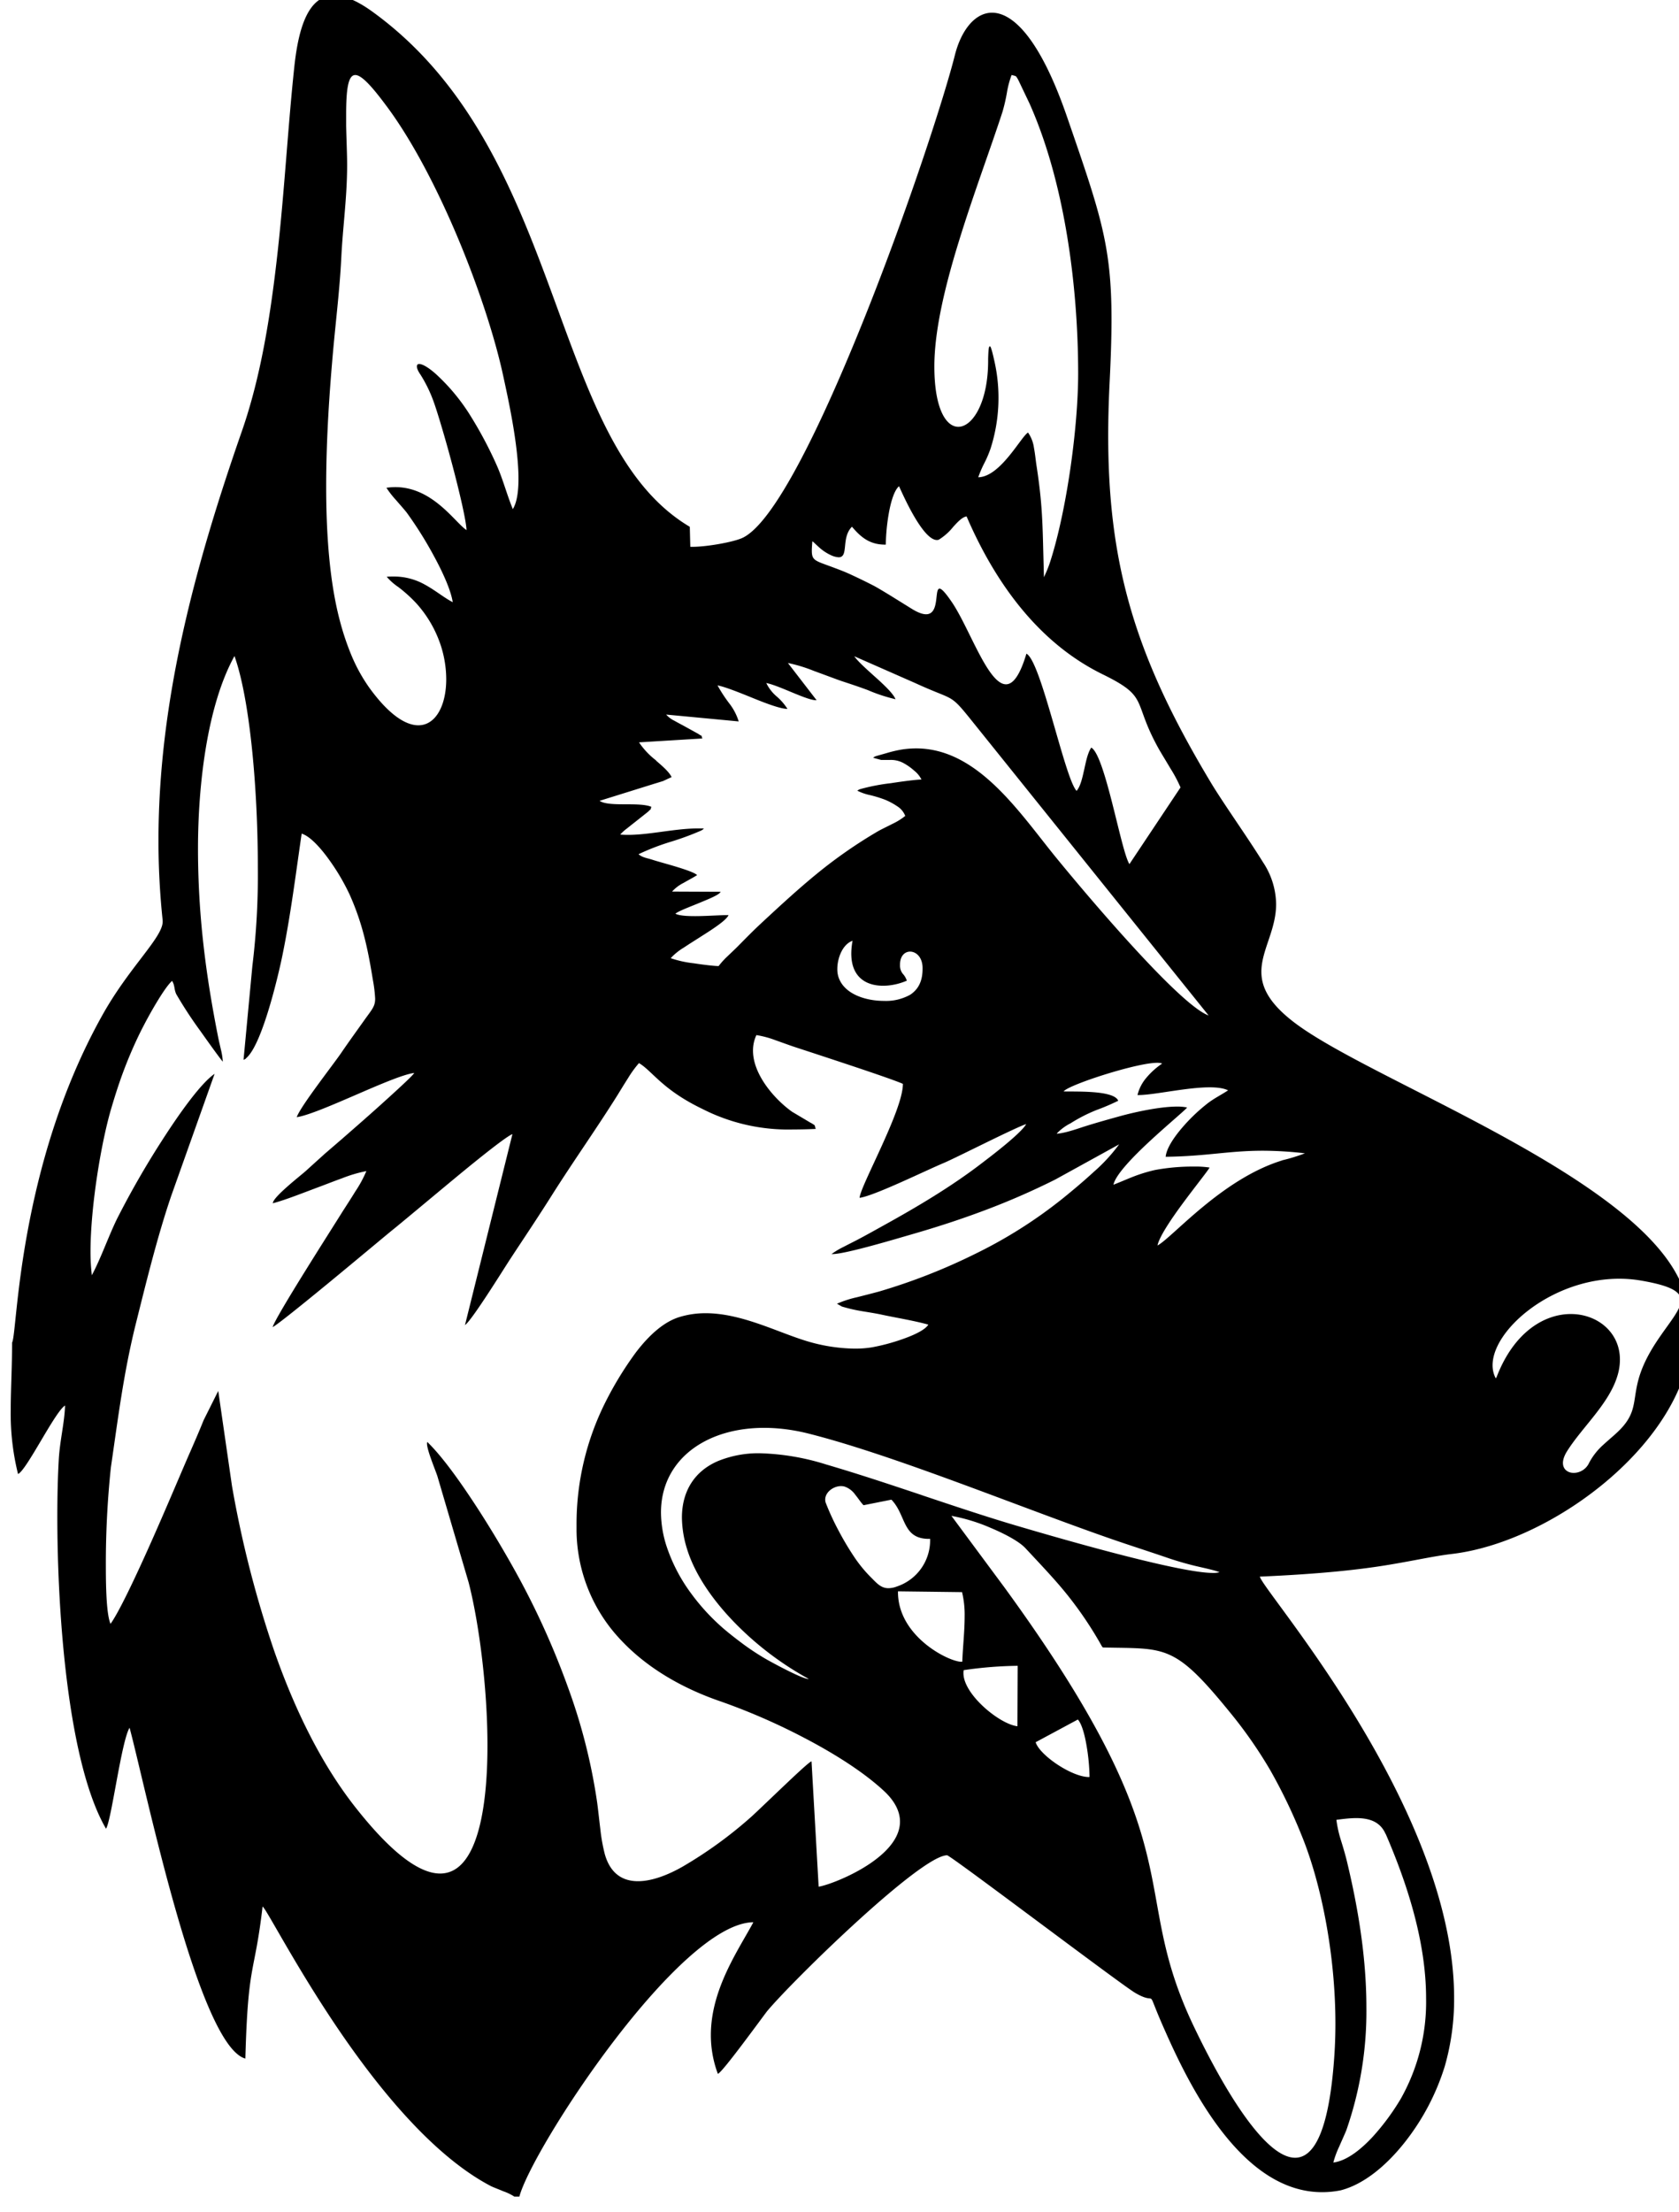 <svg id="Layer_1" data-name="Layer 1" xmlns="http://www.w3.org/2000/svg" viewBox="0 0 460.13 605.96">
  <path d="M397.92,425.65c28.39-3.36,65.61-32,65.61-60.86A32.71,32.71,0,0,0,459.45,349c-7.77-14.28-28.84-27.62-50.52-39.34s-44-21.79-54.21-29.57c-16.83-12.81-5-20.25-5-32.45a21.2,21.2,0,0,0-3.6-11.47c-2.28-3.67-5-7.7-7.53-11.46s-4.89-7.29-6.5-9.93c-22.85-37.92-30.25-65-28-110,.34-6.75.52-12.4.52-17.36,0-20.36-3.13-29.14-12.15-55.3-7.29-21.21-14.74-28.64-20.59-28.64-4.81,0-8.52,5.05-10.17,11.57-2.92,11.61-13,42.58-24.66,71.7s-24.71,56.38-33.53,60.57c-2.51,1.18-9.84,2.46-13.67,2.46-.23,0-.45,0-.66,0l-.14-5.48c-19.55-11.58-27.88-37.08-38-64.53s-22-56.88-48.62-76.31C98,.2,94.45-1.24,91.57-1.24c-6.7,0-9.66,7.85-10.9,19.43C78.94,34.3,78,51.78,76.09,69s-4.59,34.2-9.86,49.27c-12.54,36-22.8,73.27-22.8,111.87a207.31,207.31,0,0,0,1.15,22c0,.11,0,.21,0,.31,0,4.37-9.22,12.52-16.51,25.59-11.66,20.84-17.46,42.6-20.56,59.51s-3.44,28.9-4.2,30.21c0,7-.37,12.81-.37,18.43a68.41,68.41,0,0,0,2,17.56c1.16-.48,3.72-4.79,6.32-9.18s5.25-8.82,6.57-9.57c-.16,4.79-1.41,9.49-1.72,14.73-.25,4.28-.4,9.67-.4,15.73,0,27.05,3,67.7,13.34,85.45.75-1.1,1.8-7.14,2.95-13.33s2.4-12.55,3.51-14.32c2.12,7.84,6.83,29.59,12.61,49.83s12.66,39,19.12,40.79c.37-13.55,1-19.14,1.8-23.75s1.79-8.24,2.92-17.9c1,.61,8.63,15.59,20,32.49s26.59,35.74,42.58,44.09c.49.26,2,.82,3.36,1.4a14.23,14.23,0,0,1,3.07,1.48h1.36c1.72-6.51,12.66-25.25,25.72-42.39s28.24-32.67,38.41-32.77c-4,7.46-11.65,18.28-11.65,30.91a30.32,30.32,0,0,0,1.92,10.62c.66-.22,3.7-4.1,6.73-8.11s6.07-8.15,6.72-9c3.39-4.09,13.92-14.78,24.5-24.44s21.23-18.31,24.87-18.32c.95,0,47.73,35.47,51.57,37.7,3.42,2,4,1.23,4.43,1.69s.81,2.16,3.87,9c7.42,16.78,21.51,43.89,42.91,43.89a26,26,0,0,0,5.05-.5c6.35-1.62,12.51-6.74,17.58-13.14a64.24,64.24,0,0,0,11-20.91,66.57,66.57,0,0,0,2.54-18.68c0-52.25-52.64-111.66-53.23-115.38,17.29-.75,28-2,35.66-3.29S393.08,426.22,397.92,425.65Zm51.87-74.87c8.06,1.4,10.85,3,10.85,5.45,0,2.6-3.23,6.1-6.61,11.2-4.53,6.86-5.31,11.14-5.85,14.59s-.8,6.12-4.3,9.67c-1.18,1.2-2.84,2.54-4.43,4a17.66,17.66,0,0,0-3.95,5,4.71,4.71,0,0,1-4.2,2.76c-2.39,0-4.29-2.09-1.81-6,2.06-3.27,4.94-6.52,7.6-9.92s5.07-6.94,6.19-10.75a15.07,15.07,0,0,0,.66-4.37c0-14.81-24.29-20.08-33.82,4.85h0c-.05,0-.14.22-.2.3C404.3,367.13,426.67,346.77,449.79,350.78ZM263,65.39c3.85-12.43,8.51-24.85,11.74-34.78a47.81,47.81,0,0,0,1.21-5.26,25.52,25.52,0,0,1,1.28-4.81c.79.21,1.06.25,1.24.41a7,7,0,0,1,.67,1.11l3,6.29c9.64,21.6,13.28,49.9,13.33,73.55v.29c0,14.45-2.93,35.89-7.1,49.85-.38,1.26-.66,2.17-1,3.07s-.71,1.79-1.28,3c-.06-2.26-.11-4.29-.16-6.16-.11-4.37-.19-7.89-.43-11.64s-.66-7.71-1.48-13c-.19-1.27-.35-3-.66-4.62a9.55,9.55,0,0,0-1.63-4.21c-1,.61-2.89,3.66-5.29,6.54s-5.29,5.65-8.35,5.71a30.72,30.72,0,0,1,1.63-3.8,29.76,29.76,0,0,0,1.74-4.05A45.53,45.53,0,0,0,272.6,99.3c-.47-2.14-1-4.44-1.32-4.44s-.4.92-.48,3.38v.58c0,21.15-14.77,26.37-14.74,1.46C256.08,90.27,259.12,77.83,263,65.39Zm-40.34,82.9c.27.15.89.81,1.77,1.59a12.8,12.8,0,0,0,3.26,2.18,5.87,5.87,0,0,0,2.14.59c2.86,0,.6-5.34,3.65-8.37,2.06,2.39,4.48,4.9,9,4.9h.27a54.87,54.87,0,0,1,.89-8.93c.6-3.18,1.5-6,2.73-7.06.22.3,6.21,14.73,10.4,14.73a1.91,1.91,0,0,0,.47-.07,15.42,15.42,0,0,0,4-3.55c1.27-1.4,2.49-2.67,3.65-2.85,12.2,28.28,28.17,38.78,37.38,43.3,6.42,3.15,8.38,4.92,9.68,7.58s1.91,6.18,5.61,12.8c.62,1.1,1.93,3.21,3.17,5.32a38,38,0,0,1,2.79,5.24l-14,21c-1.16-1.77-2.82-9.25-4.67-16.52s-3.89-14.36-5.79-15.39c-1,1.47-1.44,3.81-1.95,6.08s-1,4.51-2.07,5.77c-1.63-1.7-4.05-10.59-6.58-19.29s-5.14-17.26-7.17-18.29c-1.81,6.06-3.69,8.39-5.6,8.39-5,0-10.16-15.81-15-22.75-1.74-2.52-2.67-3.45-3.21-3.45-1.83,0,1.08,10.94-7.65,5.5l-5.8-3.6c-1.89-1.15-3.58-2.17-4.58-2.7-2.35-1.21-4.39-2.18-6.15-3s-3.24-1.37-4.49-1.84c-5.27-2-6.33-1.91-6.33-4.73C222.47,150.25,222.54,149.39,222.62,148.29Zm-42.86,60a20.85,20.85,0,0,1-4.68-4.95l17.38-1.06a1.62,1.62,0,0,1-.2-.64c0-.19.15.13-1-.66l-3.88-2.14c-.47-.26-1.54-.81-2.57-1.4a7.15,7.15,0,0,1-2.29-1.71l19.88,1.88a15.47,15.47,0,0,0-2.63-5,40,40,0,0,1-3.17-4.87c2.2.43,6.08,2,9.87,3.54s7.46,2.89,9.29,2.9a15.12,15.12,0,0,0-3-3.45,11.22,11.22,0,0,1-2.8-3.64c3.59.7,11,4.71,13.64,4.71h.15l-7.86-10.19a40.35,40.35,0,0,1,7.1,2.16c3,1.09,6.14,2.28,7.56,2.77,2.53.83,4.77,1.57,7.24,2.49a45,45,0,0,0,7.59,2.5c-.6-1.49-2.93-3.73-5.38-5.93s-4.95-4.42-5.92-5.84l16.8,7.39c5.2,2.39,7.52,3.07,9.24,4s2.86,2.18,5.68,5.68l65.38,81.32c-4.09-1.46-12.7-10.05-21.13-19.27s-16.69-19.12-20-23.16C279.94,223.46,268.39,205,251.09,205a26.5,26.5,0,0,0-3.72.27,33,33,0,0,0-4.34,1l-2.86.81a2.58,2.58,0,0,0-.67.31c-.06,0,0,.05-.22.17l2.18.6h.44c.64,0,1.45,0,2,0a7.2,7.2,0,0,1,3.74.88,15.43,15.43,0,0,1,2.89,2.05,7.22,7.22,0,0,1,2,2.44c-1.29,0-4.84.45-8.4,1a54.54,54.54,0,0,0-8.38,1.62,2.5,2.5,0,0,0-.8.43,13.9,13.9,0,0,0,3.52,1.22,34.06,34.06,0,0,1,4.09,1.26,19.21,19.21,0,0,1,3.36,1.81,5.42,5.42,0,0,1,2.16,2.62,16.72,16.72,0,0,1-3.43,2.14c-1.39.72-2.88,1.42-3.93,2a130.88,130.88,0,0,0-16.83,11.68c-5,4.09-9.84,8.52-15.47,13.76-1.82,1.68-3.81,3.71-5.9,5.82-.82.85-1.94,1.89-3,2.91a21.35,21.35,0,0,0-2.58,2.82c-1.11,0-4-.33-6.79-.76a29.22,29.22,0,0,1-6.34-1.4,15.85,15.85,0,0,1,3.59-2.9c1.59-1.07,3.33-2.14,4.46-2.87s2.79-1.75,4.4-2.89,3.05-2.3,3.39-3.14h-.3c-3.57,0-12,.85-14.26-.39,1.05-.81,4-1.88,6.69-3s5.32-2.17,5.72-3l-13.31-.06a10.68,10.68,0,0,1,3.17-2.39c1.36-.79,2.82-1.54,3.68-2.12-.63-.63-2.91-1.42-5.4-2.19s-5.25-1.49-6.81-2-2.79-.6-3.84-1.53a64.66,64.66,0,0,1,8.94-3.44,77.41,77.41,0,0,0,8.14-3,2.5,2.5,0,0,0,.84-.62c-.53,0-1.06,0-1.59,0-7.08,0-14.92,2.22-21.35,1.68a12.78,12.78,0,0,1,2-1.79c.91-.74,1.88-1.49,2.27-1.8l3.38-2.68c.66-.67.72-.65.72-.71s0-.1.16-.62c-1.7-.71-4.59-.68-7.39-.69s-5.48-.07-6.8-.95l14.94-4.66c1-.3,1.64-.5,2.46-.76l2.34-1.08C183.38,211.44,181.6,209.91,179.76,208.32Zm68.71,60.32a5,5,0,0,0-1.11-1.89,3.55,3.55,0,0,1-.75-2.3v-.21c0-5.1,6.08-4.6,6.18.83v.32c0,3.08-.94,5.47-3.35,7.09a13.63,13.63,0,0,1-7.23,1.71c-5.25,0-11.16-2-12.53-6.75a7,7,0,0,1-.25-2c0-3,1.45-6.77,4.17-7.72C231.24,271,242.07,271.41,248.47,268.64ZM91.35,95.42c.75-8.14,1.78-16.66,2.18-24.81.2-4.12.59-8.22.94-12.4s.65-8.42.66-12.79v-.26c0-2.92-.19-6.8-.27-10.73,0-1.1,0-2.13,0-3.1,0-14,2.34-14.17,11.57-1.6,7,9.57,13.82,22.86,19.41,36.3s9.95,27,12.12,37.18c1.09,5.09,4.13,18.47,4.13,27.9,0,3.56-.43,6.55-1.55,8.34-1.65-4-2.68-8.1-4.41-12A110.45,110.45,0,0,0,129,114a54.13,54.13,0,0,0-9.57-11.57c-2.13-1.89-3.72-2.73-4.56-2.73s-.93,1.06.35,2.9a37.4,37.4,0,0,1,3.58,7.32c1,2.71,3.26,10.24,5.24,17.74s3.72,15,3.81,17.54c-3.15-2.07-9.26-11.77-19.5-11.77a17.36,17.36,0,0,0-2.45.18,25.91,25.91,0,0,0,2.62,3.36c1.2,1.39,2.47,2.81,3,3.52A106,106,0,0,1,119,152.46c2.5,4.61,4.59,9.33,5.07,12.48-2.3-1.15-4.74-3.24-7.74-4.86a17.26,17.26,0,0,0-8.55-2.16c-.59,0-1.18,0-1.8.07a16.06,16.06,0,0,0,3.18,2.81,38.64,38.64,0,0,1,5.08,4.62,32.19,32.19,0,0,1,6.66,11.7,30.28,30.28,0,0,1,1.39,8.93c0,12.15-8.29,19.8-20.92,2.55a45.74,45.74,0,0,1-4.93-8.79,71.83,71.83,0,0,1-3.28-9.7c-2.81-10.54-3.77-23.58-3.77-36.83S90.32,106.79,91.35,95.42Zm133,421.37-1.95-34.32c-.46,0-4.1,3.41-7.88,7s-7.71,7.37-8.76,8.29A116.26,116.26,0,0,1,187,511.34c-3.65,2.08-8.16,3.95-12.16,3.95s-7.51-1.88-9.08-7.36a47.92,47.92,0,0,1-1.24-6.92c-.32-2.55-.58-5.16-.88-7.34a157.16,157.16,0,0,0-7.94-31.36,217.12,217.12,0,0,0-12.79-28.82c-2.62-4.9-7-12.56-11.81-20s-9.91-14.58-14-18.51a1,1,0,0,0-.08.44c0,1.79,2.2,7,2.84,8.9l8.57,29.14c2.74,10.58,5.16,28.48,5.16,44.64,0,29.37-8,53-36.51,16.54C87.8,482.73,80.7,468,75.28,452.6a296.88,296.88,0,0,1-11.7-45.54L59.81,381l-4,8c-1.27,3.15-2.24,5.37-3.52,8.31-2,4.51-6.31,14.84-10.75,24.82s-9,19.59-11.25,22.66c-1-2.3-1.28-8.52-1.28-15.59A251.12,251.12,0,0,1,30.38,402c1-6.89,1.86-13.23,2.87-19.52s2.17-12.53,3.82-19.27c3-12,6-24.3,9.84-35.61l11.9-33.46c-3.57,2.43-9.17,10.09-14.44,18.3A240.81,240.81,0,0,0,32,334c-2.38,4.93-4.35,10.65-6.83,15.31A55.36,55.36,0,0,1,24.8,343c0-12.69,3-30.42,5.76-39.63,1.1-3.71,2.13-6.87,3.26-9.89s2.34-5.91,3.79-9c.93-2,2.7-5.45,4.55-8.61s3.75-6.09,5-7.19c.79,1.27.5,2.18,1.12,3.59a114.65,114.65,0,0,0,6.65,10.16c3,4.25,5.89,8.21,6.13,8.36a18.65,18.65,0,0,0-.49-3.18c-.27-1.19-.57-2.41-.77-3.43-1.71-8.6-3.1-17-4.05-25.48a233.78,233.78,0,0,1-1.49-25.9v-.26c0-18.3,2.69-39.64,10-52.84,4.27,12,6.4,36.56,6.4,57.92a205.4,205.4,0,0,1-1.5,27l-2.42,25.7.59-.31a1.67,1.67,0,0,1,.31-.33c2.18-2,4.37-7.77,6.14-13.66s3.13-11.91,3.63-14.4c2.23-10.86,3.64-22.16,5.26-33.27,2.18.64,5,3.64,7.46,7.06A59.2,59.2,0,0,1,95.8,245a70,70,0,0,1,3.9,11.08c1,3.76,1.74,7.72,2.47,12.24a38.46,38.46,0,0,1,.64,5.22c0,2.21-.88,2.94-3.16,6.17-2.17,3.05-4.11,5.72-6.2,8.78-1.07,1.56-3.84,5.2-6.48,8.82s-5.14,7.21-5.65,8.7c3.06-.44,9.66-3.28,16.2-6.11s13.07-5.65,16-6c-.44.78-4.73,4.7-9.19,8.72s-9.14,8.06-10.36,9.14L89.05,316c-1.59,1.44-3.22,2.9-5.13,4.64-.79.72-3.07,2.52-5.15,4.36s-4,3.73-4,4.59c1.72-.44,4-1.23,6.22-2.05s4.54-1.71,6.3-2.37c1.35-.49,3.92-1.51,6.52-2.45a37.65,37.65,0,0,1,6.59-1.94,32.78,32.78,0,0,1-3,5.54c-1.39,2.26-2.87,4.52-3.52,5.54-1.24,2-5.88,9.28-10.28,16.36s-8.56,14-8.87,15.28c1-.42,8.55-6.51,16.14-12.76s15.24-12.66,16.56-13.72c2.11-1.68,9.65-8,17-14.09s14.57-11.81,16-12.27l-13,52.3c.89-.58,3.48-4.31,6.09-8.28s5.26-8.21,6.25-9.72c2.1-3.21,4-6.05,5.87-8.9s3.76-5.74,5.81-9c5.84-9.21,12.08-18,17.79-27.11.68-1.11,1.77-2.9,2.87-4.62a29.36,29.36,0,0,1,3-4.13c3.66,2.15,6.33,7.24,17.37,12.55a51.78,51.78,0,0,0,24.87,5.63c2,0,4-.05,6.21-.15-.26-.67-.21-.84-.31-1a8,8,0,0,0-1.16-.72l-5.05-3c-4.76-3.4-10.68-10.16-10.68-16.72a9.9,9.9,0,0,1,.93-4.26,26.29,26.29,0,0,1,5.18,1.38c2,.71,4.11,1.48,5.32,1.88,2.36.77,9,2.94,15.48,5.1s12.69,4.3,14.17,5c0,3.73-2.95,10.7-5.87,17.14s-5.88,12.38-6,14.07c1.89-.22,6.54-2.13,11.26-4.23s9.5-4.35,11.68-5.26c1.61-.66,6.92-3.29,12-5.77s10-4.81,10.71-4.91c-.69,1.21-2.9,3.25-5.33,5.29s-5.06,4.05-6.6,5.22c-8.47,6.54-18,12.17-27.2,17.26-2.39,1.32-4.63,2.59-7.32,4-.87.45-2.22,1.12-3.54,1.81a22.15,22.15,0,0,0-3.35,2h.28c3.58,0,17.86-4.3,21.58-5.37,6.79-1.95,13.55-4.14,20.18-6.64a198.75,198.75,0,0,0,19.28-8.41l17.5-9.64a46.88,46.88,0,0,1-7,7.59c-2.92,2.69-6.11,5.34-8.54,7.3a127.76,127.76,0,0,1-23.86,15.09A162.06,162.06,0,0,1,241,353.74c-1.32.37-3.8,1-6.17,1.6a29.61,29.61,0,0,0-5.46,1.77l1.35.77a44.2,44.2,0,0,0,5.49,1.27c2,.33,4,.64,5.62,1,4.12.87,8.7,1.61,12.57,2.68-.78,1.36-3.65,2.77-6.82,3.89a54.83,54.83,0,0,1-8.66,2.34,29.22,29.22,0,0,1-4.7.35A47.58,47.58,0,0,1,220,367c-7.7-2.48-17.15-7.29-26.62-7.29a24.4,24.4,0,0,0-7.29,1.08c-4.38,1.39-8.33,5.11-11.74,9.54a94.39,94.39,0,0,0-8.4,13.68A74.41,74.41,0,0,0,158,417.61c0,.55,0,1.11,0,1.68a44.11,44.11,0,0,0,12.4,30.19c7.3,7.7,17,13.12,27.14,16.58a173.13,173.13,0,0,1,22.2,9.62c8.18,4.23,16.4,9.3,22.24,14.64,3.33,3,4.66,5.95,4.66,8.64C246.66,509.18,227.52,516.43,224.31,516.79Zm28.44-107.2c-8.68-2.9-17.45-5.83-26.32-8.43a66.08,66.08,0,0,0-18.18-3.09,29.31,29.31,0,0,0-11.41,2.09c-6.47,2.72-10,8.22-10,15.55a29.82,29.82,0,0,0,1.4,8.57c2.21,7.18,7.3,14.37,13.45,20.6a86,86,0,0,0,19.9,15h-.15c-1.68,0-10.58-4.83-12.1-5.75-1.94-1.15-4-2.51-5.85-3.89s-3.69-2.81-5.17-4.08a58,58,0,0,1-8.89-9.6,46.22,46.22,0,0,1-6.63-12.52,30.61,30.61,0,0,1-1.7-9.73c0-17.6,18.39-27.14,40.36-21.65,23.85,6,59.32,20.72,84.06,29.23,4.72,1.62,9.4,3.11,14.27,4.78,2.35.81,4.81,1.53,7.21,2.13.82.21,2.24.52,3.64.85s2.79.69,3.53,1a6.32,6.32,0,0,1-1.84.2c-10,0-47.18-11-53.78-12.94C270.05,415.39,261.43,412.49,252.75,409.59Zm2.11,11.93v.22a13.34,13.34,0,0,1-9.12,12.83,6.63,6.63,0,0,1-2.31.46c-2.08,0-3.22-1.41-4.88-3.06a37.23,37.23,0,0,1-4.69-5.8,79.85,79.85,0,0,1-4.09-6.91,70.49,70.49,0,0,1-3.45-7.45,2.71,2.71,0,0,1-.21-1.06c0-2.31,2.92-4.15,5.22-3.58a5.88,5.88,0,0,1,3,2.24c.83,1,1.53,2.14,2.29,2.89l7.63-1.52C248.45,415.07,247.17,421.68,254.86,421.52Zm8.53,33.66c-3.37,0-17.48-6.95-17.34-19.29l17.56.22a26.42,26.42,0,0,1,.71,6.69c0,4.17-.53,8.68-.64,12.35A2.36,2.36,0,0,1,263.39,455.18Zm15.4,17.66c-4.77-.5-14.8-8.64-14.8-14.54a4.32,4.32,0,0,1,.07-.82,109.24,109.24,0,0,1,14.8-1.19Zm19.61,13.92c-4.73,0-13.54-6-14.62-9.54L295.39,471c1.07,1.21,1.87,4.11,2.39,7.21a56,56,0,0,1,.81,8.51Zm81.31,15.58c5.88,13.59,11.07,29.53,11.07,45.05a54,54,0,0,1-6.93,27.48,64.43,64.43,0,0,1-7.63,10.35c-3.32,3.59-7.18,6.66-10.86,7.13A25.11,25.11,0,0,1,367,588c.76-1.76,1.59-3.55,2-4.61a98.83,98.83,0,0,0,5.46-33.51c0-13.45-2.2-27-5.33-40-.39-1.64-1-3.73-1.64-5.78a32,32,0,0,1-1.25-5.62C371.18,497.84,377.42,497,379.71,502.34ZM348.1,484.86a145.67,145.67,0,0,1,8.49,17.59c5.51,13.32,9.38,33,9.38,51.84q0,4.28-.27,8.48c-1.36,20.58-5.46,28.27-10.77,28.27-8.23,0-19.37-18.42-27.78-36-9.32-19.52-8.93-31.23-12.89-47.23s-12.26-36.31-39-73l-14.52-19.59a48.64,48.64,0,0,1,10.64,3.24c4,1.68,7.91,3.75,9.65,5.62,4.94,5.29,8.46,9,11.6,12.94A102.44,102.44,0,0,1,302,451c0-.08.14.18.22.27,8.63.2,13.52-.09,18.16,1.95s9,6.37,16.69,15.82A122.34,122.34,0,0,1,348.1,484.86Zm3.26-167c-8.28,2.55-15.8,7.84-21.75,12.75s-10.35,9.46-12.4,10.55c.51-2.48,3.92-7.49,7.27-12s6.67-8.64,7-9.35a25.78,25.78,0,0,0-4.3-.27,56.72,56.72,0,0,0-10.64.94,42.29,42.29,0,0,0-6.14,1.89c-1.71.67-3.26,1.37-5.26,2.14.58-2.78,5.57-7.89,10.45-12.38s9.62-8.4,9.72-8.78a13.3,13.3,0,0,0-2.74-.24c-5.1,0-12.56,1.75-16.08,2.75-2.71.75-5.71,1.59-8.42,2.43-2.42.73-5.65,2-8.48,2.27l.22-.28a13.86,13.86,0,0,1,3.59-2.6,43.31,43.31,0,0,1,7.13-3.64,59.4,59.4,0,0,0,5.92-2.53c-.56-1.44-3.46-2.07-6.64-2.33s-6.64-.18-8.33-.22c1.46-2,24.2-9.2,27-7.62a20.43,20.43,0,0,0-4.32,3.88,11.39,11.39,0,0,0-2.43,4.73h.33c5.46,0,19.54-3.72,24.5-1.29-2.05,1.34-3.48,2-5.33,3.35a48.21,48.21,0,0,0-7.23,6.85c-2.39,2.78-4.34,5.76-4.55,8,11.1-.13,17.27-1.66,26.63-1.66a101.09,101.09,0,0,1,11.53.71A47.34,47.34,0,0,1,351.36,317.83Z"/>
</svg>
